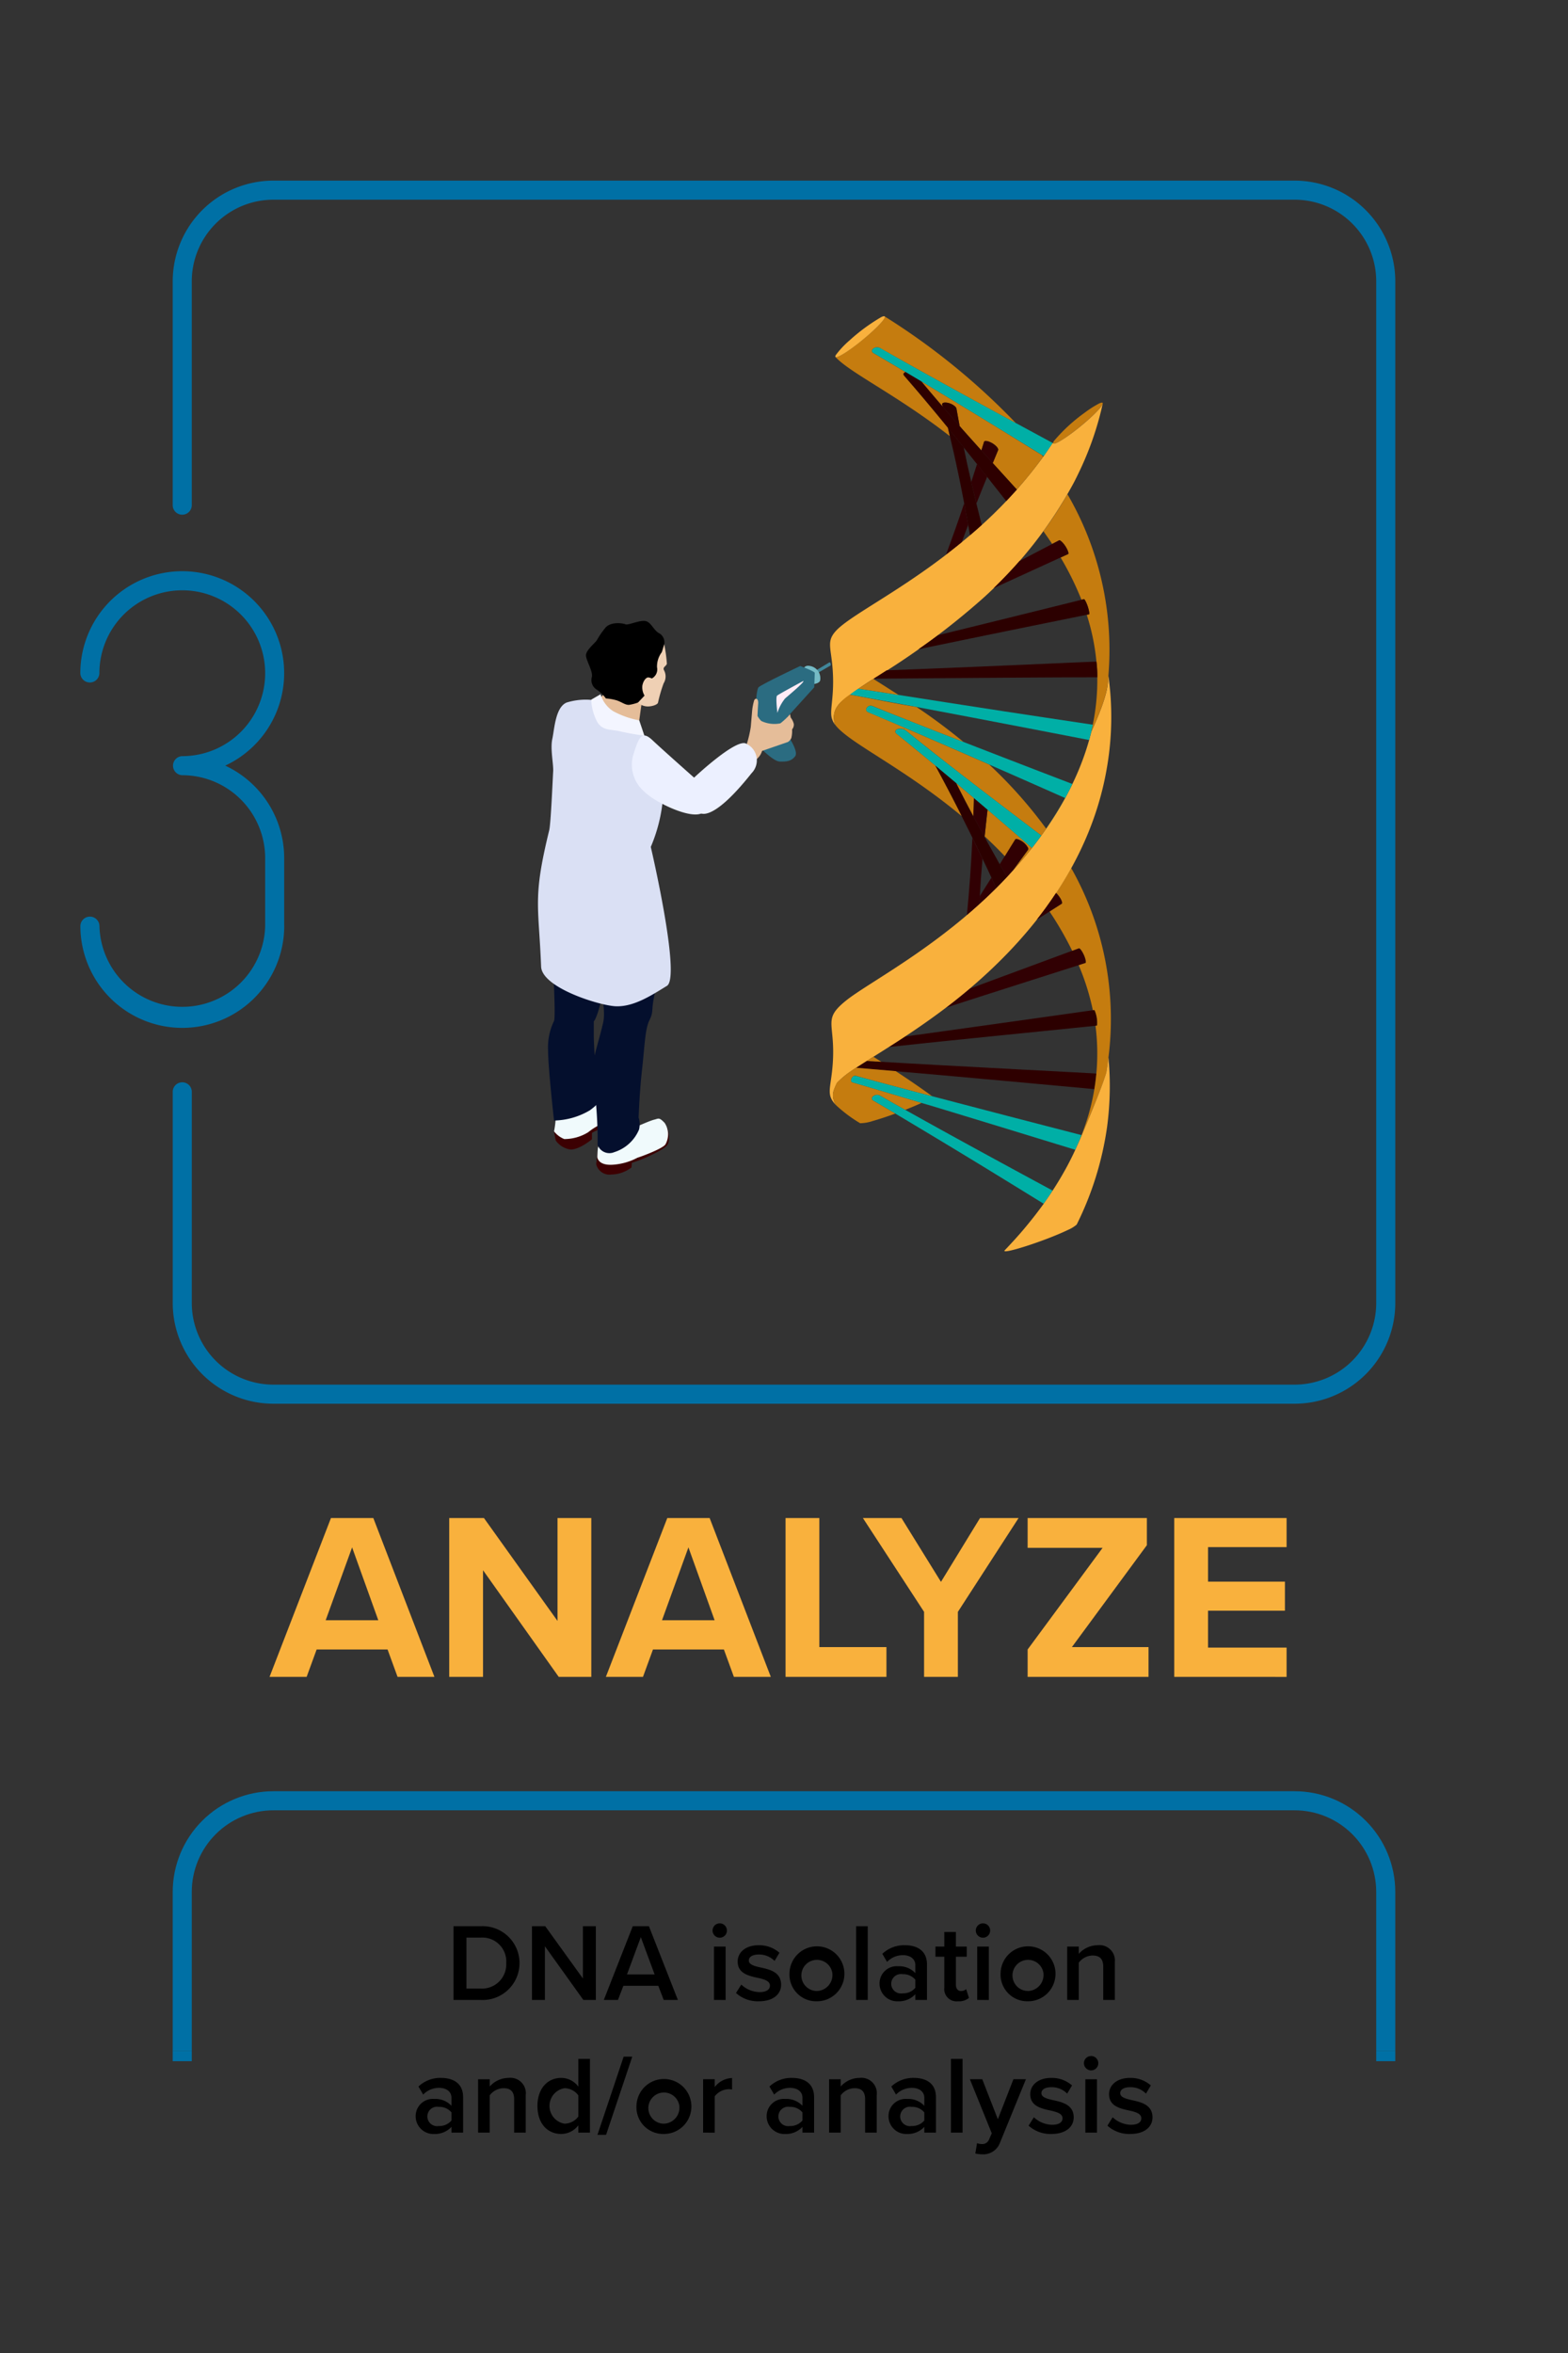 <?xml version="1.0" encoding="UTF-8"?> <svg xmlns="http://www.w3.org/2000/svg" xmlns:xlink="http://www.w3.org/1999/xlink" width="198.633" height="297.95" viewBox="0 0 198.633 297.95"><rect x="0" y="0" width="198.633" height="297.95" fill="#333333" stroke="none"/><defs><clipPath id="clip-path"><path id="Path_38784" data-name="Path 38784" d="M203.079,631.856H73.7A12.761,12.761,0,0,0,60.951,644.6v21.44h2.415V644.6A10.343,10.343,0,0,1,73.7,634.271H203.079A10.343,10.343,0,0,1,213.41,644.6v21.44h2.415V644.6A12.761,12.761,0,0,0,203.079,631.856Z" transform="translate(-60.951 -631.856)" fill="none"></path></clipPath></defs><g id="TP-3" transform="translate(99.317 148.975)"><g id="Group_6454" data-name="Group 6454" transform="translate(-99.317 -148.975)"><g id="Group_6367" data-name="Group 6367" transform="translate(21.879 22.872)"><path id="Path_38709" data-name="Path 38709" d="M203.079,63.715H73.7A12.761,12.761,0,0,0,60.951,76.462v28.382a1.208,1.208,0,0,0,2.415,0V76.462A10.343,10.343,0,0,1,73.7,66.13H203.079A10.343,10.343,0,0,1,213.41,76.462V205.843a10.343,10.343,0,0,1-10.331,10.331H73.7a10.343,10.343,0,0,1-10.331-10.331v-26.78a1.208,1.208,0,0,0-2.415,0v26.78A12.761,12.761,0,0,0,73.7,218.59H203.079a12.761,12.761,0,0,0,12.747-12.747V76.462A12.761,12.761,0,0,0,203.079,63.715Z" transform="translate(-60.951 -63.715)" fill="#0070a5"></path></g><g id="Group_6368" data-name="Group 6368" transform="translate(10.175 72.323)"><path id="Path_38710" data-name="Path 38710" d="M54.169,246.378V237.8a12.928,12.928,0,0,0-7.468-11.7,12.911,12.911,0,1,0-18.356-11.7,1.208,1.208,0,0,0,2.415,0,10.5,10.5,0,1,1,10.5,10.5,1.208,1.208,0,0,0,0,2.415,10.509,10.509,0,0,1,10.5,10.5v8.58a10.5,10.5,0,0,1-20.994,0,1.208,1.208,0,0,0-2.415,0,12.912,12.912,0,1,0,25.825,0Z" transform="translate(-28.344 -201.476)" fill="#0070a5"></path></g><g id="Group_6423" data-name="Group 6423" transform="translate(105.107 40.043)"><g id="Group_6369" data-name="Group 6369" transform="translate(5.341 98.597)"><path id="Path_38711" data-name="Path 38711" d="M308.776,386.337c6.277,3.589,15.577,8.637,21.807,12-.472.725-1.014,1.5-1.138,1.663-.024-.012-3.689-2.274-4.6-2.829-8.094-4.984-16.918-10.218-16.977-10.218-.378-.225-.134-.632.312-.719A.817.817,0,0,1,308.776,386.337Z" transform="translate(-307.683 -386.218)" fill="#00afa6"></path></g><g id="Group_6370" data-name="Group 6370" transform="translate(2.703 96.162)"><path id="Path_38712" data-name="Path 38712" d="M311.1,382.171c6.429,1.69,11.764,3.073,18.426,4.795-.287.746-.71,1.7-.788,1.859-.015,0-19.433-5.969-19.473-5.929-4.324-1.3-8.752-2.6-8.767-2.6-.383-.114-.048-.923.369-.851C300.907,379.448,306.223,380.894,311.1,382.171Z" transform="translate(-300.333 -379.437)" fill="#00afa6"></path></g><g id="Group_6371" data-name="Group 6371" transform="translate(3.331 94.301)"><path id="Path_38713" data-name="Path 38713" d="M302.084,375.118c.126-.085.692-.455,1.342-.865,12.041.725,29.113,1.565,29.113,1.6-.085.906-.235,1.86-.259,1.969C328.234,377.454,315.267,376.229,302.084,375.118Z" transform="translate(-302.084 -374.253)" fill="#2e0000"></path></g><g id="Group_6372" data-name="Group 6372" transform="translate(7.479 87.851)"><path id="Path_38714" data-name="Path 38714" d="M340,358.26c0,.016-18.614,1.872-22.843,2.335l-3.517.373a.481.481,0,0,1,.045-.029c.648-.4,1.316-.839,2.016-1.3,6.9-.937,23.406-3.276,24-3.358a3.907,3.907,0,0,1,.337,1.7C340.036,358.022,340.036,358.254,340,358.26Z" transform="translate(-313.639 -356.283)" fill="#2c0000"></path></g><g id="Group_6373" data-name="Group 6373" transform="translate(14.73 80.029)"><path id="Path_38715" data-name="Path 38715" d="M351.541,336.083c.011.077.029.26-.042.282-.725.227-6.108,1.944-6.978,2.223-11.349,3.623-10.717,3.459-10.659,3.412.019-.013.612-.468.934-.723.672-.528,1.405-1.125,2.036-1.661.015-.011,5.553-2.046,13.84-5.118C350.858,334.431,351.445,335.4,351.541,336.083Z" transform="translate(-333.839 -334.495)" fill="#310003"></path></g><g id="Group_6374" data-name="Group 6374" transform="translate(27.84 69.873)"><path id="Path_38716" data-name="Path 38716" d="M371.9,310.726c.2-.109-.169-.86-.7-1.367-.016-.016.8-1.153,1.887-3.116l.023-.042a38.836,38.836,0,0,1,4.816,23.179c-.043.4-.269,2.383-.382,2.775-.606,2.1-3.376,8.544-3.392,8.544.094-.225.182-.453.273-.68.13-.323.566-1.542.726-2.067a27.637,27.637,0,0,0,1.039-11.778c.059,0,.116-.012.174-.018,0-.015.038.03.037-.274a3.906,3.906,0,0,0-.337-1.7,1.45,1.45,0,0,0-.208.029,30.788,30.788,0,0,0-1.794-5.707c.016-.005.84-.273.855-.273.071-.022.053-.2.042-.282-.1-.683-.683-1.653-.868-1.585-.277.1-.838.311-.855.316a41.8,41.8,0,0,0-2.869-4.97C370.38,311.687,371.877,310.738,371.9,310.726Z" transform="translate(-370.36 -306.202)" fill="#c57c0f"></path></g><g id="Group_6375" data-name="Group 6375" transform="translate(0 45.558)"><path id="Path_38717" data-name="Path 38717" d="M308.493,279.719c-.185.145-.936.727-.959.741-4.966,3.771-9.8,6.508-11.9,7.953a11,11,0,0,0-1.869,1.528.733.733,0,0,0-.052.065,8.048,8.048,0,0,0-.365.842,2.093,2.093,0,0,0,.282,1.983c-1.36-1.4-.679-2.06-.447-5.2.389-5.294-1.379-5.6,1.693-8.071,3.093-2.485,13.049-7.438,21.221-16.564,4.488-4.978,8.26-10.936,9.837-17.449.006-.077,2.04-4.229,2.1-6.324,0,.137-.011.322-.022.461.048-.428.1-1.292.1-1.218a37.634,37.634,0,0,1-.245,11.908C325.742,262.337,318.072,272.187,308.493,279.719Z" transform="translate(-292.804 -238.465)" fill="#f9b13d"></path></g><g id="Group_6376" data-name="Group 6376" transform="translate(27.075 22.539)"><path id="Path_38718" data-name="Path 38718" d="M375.054,197.521c-.008-.049.014-.749-.068-1.617-.017-.187-.037-.342-.043-.369a28.039,28.039,0,0,0-1.226-5.932,2.264,2.264,0,0,0,.3-.064c.063-.05-.041-.509-.06-.588a4.986,4.986,0,0,0-.35-.982c-.164-.332-.219-.345-.245-.345l-.314.079a38.165,38.165,0,0,0-2.644-5.353c.015-.007.935-.424.951-.435.066-.036.03-.2.009-.27a3.3,3.3,0,0,0-.718-1.192c-.077-.082-.33-.331-.429-.277l-.883.462c-.384-.583-.732-1.087-1.107-1.608a48.106,48.106,0,0,0,3.045-4.693,39.154,39.154,0,0,1,5.236,22.31c-.028.417-.107,1.517-.154,1.932.011-.139.017-.324.022-.461-.056,2.1-2.09,6.247-2.1,6.324A28.139,28.139,0,0,0,375.054,197.521Z" transform="translate(-368.23 -174.339)" fill="#c57c0f"></path></g><g id="Group_6377" data-name="Group 6377" transform="translate(22.131 93.863)"><path id="Path_38719" data-name="Path 38719" d="M362.183,387.2c.723-1.3,1.246-2.466,1.262-2.5.568-1.186,3.287-7.593,3.9-9.7.077-.266.268-1.689.293-1.964a39.025,39.025,0,0,1-.179,8.811,40.342,40.342,0,0,1-3.848,12.344,4.264,4.264,0,0,1-1.087.666c-2.992,1.444-8.654,3.233-8.017,2.575.222-.229,1.187-1.25,1.94-2.116.571-.651,1.334-1.586,1.913-2.33.2-.257,1.05-1.387,1.082-1.452A44.021,44.021,0,0,0,362.183,387.2Z" transform="translate(-354.456 -373.033)" fill="#f9b13d"></path></g><g id="Group_6378" data-name="Group 6378" transform="translate(28.307 10.939)"><path id="Path_38720" data-name="Path 38720" d="M371.727,146.94l.032-.054a21.285,21.285,0,0,1,3.91-3.594,13.414,13.414,0,0,1,1.813-1.158c.1-.045.373-.163.444-.081a.15.15,0,0,1,.012.116.644.644,0,0,1-.056.129c-.73,1.308-5.764,5.286-6.2,4.886C371.645,147.147,371.657,147.067,371.727,146.94Z" transform="translate(-371.662 -142.025)" fill="#c57c0f"></path></g><g id="Group_6379" data-name="Group 6379" transform="translate(0.041 11.121)"><path id="Path_38721" data-name="Path 38721" d="M309.606,160.018c.052-.042,1.046-.862,1.046-.878a56.485,56.485,0,0,0,9.271-9.94l.075-.1c.823-1.191,1.1-1.636,1.12-1.636l.089.048c.355.33,4.07-2.447,5.7-4.238a3.382,3.382,0,0,0,.544-.738,39.464,39.464,0,0,1-2.528,7.62c-.032.089-.685,1.495-1.126,2.333a54.23,54.23,0,0,1-11.632,14.746,94.834,94.834,0,0,1-13.724,10.08h0a37.779,37.779,0,0,0-4,2.821,3.1,3.1,0,0,0-.526.567,2.509,2.509,0,0,0-.351,2.441,2.512,2.512,0,0,1-.425-.836c-.255-.944.21-2.363.165-4.961-.067-3.792-.994-4.552.3-6.028,1.651-1.88,7.421-4.66,14-9.7C307.6,161.579,308,161.32,309.606,160.018Z" transform="translate(-292.917 -142.532)" fill="#f9b13d"></path></g><g id="Group_6380" data-name="Group 6380" transform="translate(34.527 11.171)"><path id="Path_38722" data-name="Path 38722" d="M388.988,142.712c.008-.014.015-.029.021-.042C389,142.684,388.994,142.7,388.988,142.712Z" transform="translate(-388.988 -142.67)" fill="#ff773e"></path></g><g id="Group_6381" data-name="Group 6381" transform="translate(34.013 12.996)"><path id="Path_38723" data-name="Path 38723" d="M387.556,148.092c.033-.112.065-.225.094-.337C387.621,147.867,387.589,147.98,387.556,148.092Z" transform="translate(-387.556 -147.755)" fill="#ff773e"></path></g><g id="Group_6382" data-name="Group 6382" transform="translate(5.56 43.732)"><path id="Path_38724" data-name="Path 38724" d="M336.52,233.382a13.8,13.8,0,0,1,.111,1.876c0,.06,0,.1,0,.109-7.4,0-28.324.18-28.34.18l1.661-1.061C322.191,234.03,336.507,233.357,336.52,233.382Z" transform="translate(-308.292 -233.379)" fill="#2e0000"></path></g><g id="Group_6383" data-name="Group 6383" transform="translate(33.677 13.479)"><path id="Path_38725" data-name="Path 38725" d="M386.62,150.07q.153-.484.295-.971Q386.776,149.585,386.62,150.07Z" transform="translate(-386.62 -149.099)" fill="#ff773e"></path></g><g id="Group_6384" data-name="Group 6384" transform="translate(33.435 14.45)"><path id="Path_38726" data-name="Path 38726" d="M385.946,152.544c.083-.245.163-.492.242-.739C386.111,152.05,386.031,152.3,385.946,152.544Z" transform="translate(-385.946 -151.805)" fill="#ff773e"></path></g><g id="Group_6385" data-name="Group 6385" transform="translate(33.308 15.189)"><path id="Path_38727" data-name="Path 38727" d="M385.594,154.23c.042-.122.083-.244.126-.366C385.679,153.986,385.637,154.108,385.594,154.23Z" transform="translate(-385.594 -153.864)" fill="#ff773e"></path></g><g id="Group_6386" data-name="Group 6386" transform="translate(2.558 47.161)"><path id="Path_38728" data-name="Path 38728" d="M324.709,246.594c.619.094,5.328.8,5.993.9-.139.673-.285,1.275-.472,1.939-8.314-1.614-21.837-4.214-30.3-5.755.322-.237.682-.489,1.073-.752C302.592,243.187,320.747,246.018,324.709,246.594Z" transform="translate(-299.93 -242.931)" fill="#00afa6"></path></g><g id="Group_6387" data-name="Group 6387" transform="translate(32.907 15.555)"><path id="Path_38729" data-name="Path 38729" d="M384.477,155.977c.139-.362.271-.728.4-1.093C384.752,155.248,384.619,155.612,384.477,155.977Z" transform="translate(-384.477 -154.884)" fill="#ff773e"></path></g><g id="Group_6388" data-name="Group 6388" transform="translate(32.041 16.648)"><path id="Path_38730" data-name="Path 38730" d="M382.064,160.022q.46-1.033.866-2.093Q382.533,158.974,382.064,160.022Z" transform="translate(-382.064 -157.929)" fill="#ff773e"></path></g><g id="Group_6389" data-name="Group 6389" transform="translate(11.237 35.825)"><path id="Path_38731" data-name="Path 38731" d="M324.11,217.7c-.017,0,.883-.594,2.48-1.782,0,0,11.867-2.909,18.493-4.565.04,0,.107.064.245.345a4.986,4.986,0,0,1,.35.982c.019.079.123.538.06.588C345.707,213.282,334.078,215.619,324.11,217.7Z" transform="translate(-324.109 -211.352)" fill="#2c0000"></path></g><g id="Group_6390" data-name="Group 6390" transform="translate(31.893 18.793)"><path id="Path_38732" data-name="Path 38732" d="M381.651,164.18l.125-.277C381.736,164,381.694,164.088,381.651,164.18Z" transform="translate(-381.651 -163.903)" fill="#ff773e"></path></g><g id="Group_6391" data-name="Group 6391" transform="translate(4.615 49.314)"><path id="Path_38733" data-name="Path 38733" d="M331.785,258.842q.571-1.181,1.056-2.4a39.97,39.97,0,0,1-4.376,8.063c-.017-.017,1.132-1.562,2.4-3.884-.012,0,0-.005-.757-.335-21.254-9.411-24.085-10.4-24.322-10.59a.339.339,0,0,1-.129-.3.584.584,0,0,1,.8-.421C306.475,248.971,312.888,251.605,331.785,258.842Z" transform="translate(-305.659 -248.928)" fill="#00afa6"></path></g><g id="Group_6392" data-name="Group 6392" transform="translate(20.739 28.371)"><path id="Path_38734" data-name="Path 38734" d="M350.579,196.667a58.077,58.077,0,0,0,5.131-5.639q-.851,1.077-1.826,2.186c1.382-.72,5.022-2.622,5.022-2.622.1-.054.351.195.429.277.5.53.873,1.374.709,1.461C360.028,192.338,350.825,196.544,350.579,196.667Z" transform="translate(-350.579 -190.585)" fill="#310003"></path></g><g id="Group_6393" data-name="Group 6393" transform="translate(26.229 73.031)"><path id="Path_38735" data-name="Path 38735" d="M365.872,318.374c1.709-2.172,2.424-3.4,2.445-3.376.532.507.906,1.257.7,1.367C366.942,317.688,365.882,318.37,365.872,318.374Z" transform="translate(-365.872 -314.997)" fill="#310003"></path></g><g id="Group_6394" data-name="Group 6394" transform="translate(28.742 15.304)"><path id="Path_38736" data-name="Path 38736" d="M372.873,154.236l.046-.052Z" transform="translate(-372.873 -154.184)" fill="#ff773e"></path></g><g id="Group_6395" data-name="Group 6395" transform="translate(28.438 15.725)"><path id="Path_38737" data-name="Path 38737" d="M372.042,155.356c-.022.027-.017.028-.008.009Z" transform="translate(-372.027 -155.356)" fill="#ff773e"></path></g><g id="Group_6396" data-name="Group 6396" transform="translate(28.392 15.77)"><path id="Path_38738" data-name="Path 38738" d="M371.929,155.481c-.006.009-.007.012-.031.048A.556.556,0,0,1,371.929,155.481Z" transform="translate(-371.898 -155.481)" fill="#ff773e"></path></g><g id="Group_6397" data-name="Group 6397" transform="translate(5.341 3.93)"><path id="Path_38739" data-name="Path 38739" d="M311.944,125.635c-.164-.1-4.053-2.4-4.075-2.4-.378-.225-.134-.632.312-.719a.828.828,0,0,1,.594.1c.122,0,1.364.915,17.132,9.47.549.3,2.917,1.578,4.677,2.532-.38.582-1.125,1.66-1.141,1.66C328.61,135.757,318.217,129.352,311.944,125.635Z" transform="translate(-307.683 -122.5)" fill="#00afa6"></path></g><g id="Group_6398" data-name="Group 6398" transform="translate(9.398 52.113)"><path id="Path_38740" data-name="Path 38740" d="M323.771,260.694c-4.757-3.734-4.48-3.64-4.785-3.765l.088-.2c5.948,2.55,10.708,4.658,10.724,4.658a57.445,57.445,0,0,1,6.426,7.068c.078.1.784,1.033.784,1.05.016,0-.6.854-.616.869C332.28,267.26,327.882,263.921,323.771,260.694Z" transform="translate(-318.986 -256.726)" fill="#c57c0f"></path></g><g id="Group_6399" data-name="Group 6399" transform="translate(11.617 8.266)"><path id="Path_38741" data-name="Path 38741" d="M333.1,142.217c-.113.362-.228.725-.342,1.086-.014-.015-2.75-3.072-2.75-3.087-.078-.416-.4-2.171-.4-2.2a.639.639,0,0,0-.222-.318,2.032,2.032,0,0,0-.893-.423c-.191-.038-.524-.07-.657.073a.174.174,0,0,0-.038.16l.062.251c-.937-1.085-1.624-1.895-2.7-3.182,9.3,5.574,15.231,9.319,15.281,9.319.014.02.1.139.149.2a50.834,50.834,0,0,1-3.339,4.16c-.066-.066-2.463-2.7-3.051-3.355l.677-1.634a.2.2,0,0,0,0-.15.872.872,0,0,0-.206-.316C334.173,142.258,333.185,141.913,333.1,142.217Z" transform="translate(-325.166 -134.578)" fill="#c57c0f"></path></g><g id="Group_6400" data-name="Group 6400" transform="translate(8.304 52.225)"><path id="Path_38742" data-name="Path 38742" d="M316.076,257.68c-.236-.211-.154-.456.123-.573a1.138,1.138,0,0,1,.832.023c.5.206.424.593,17.406,13.442-.384.532-.782,1.058-1.189,1.576C333.231,272.165,323.185,263.368,316.076,257.68Z" transform="translate(-315.938 -257.039)" fill="#00afa6"></path></g><g id="Group_6401" data-name="Group 6401" transform="translate(21.541 66.191)"><path id="Path_38743" data-name="Path 38743" d="M356.4,297.065a.286.286,0,0,1,0,.26l-1.849,2.514c-.277.31-.552.621-.832.92-.015-.015-.9-1.594-.911-1.609l1.941-3.136c.043-.068.151-.088.3-.055A2.319,2.319,0,0,1,356.4,297.065Z" transform="translate(-352.812 -295.943)" fill="#310003"></path></g><g id="Group_6402" data-name="Group 6402" transform="translate(19.629 62.499)"><path id="Path_38744" data-name="Path 38744" d="M352.99,290.733a.286.286,0,0,0,0-.26,2.319,2.319,0,0,0-1.349-1.107c-.146-.032-.255-.013-.3.055l-1.306,2.112c-1.616-1.694-2.547-2.486-2.547-2.522.114-1.112.238-2.237.365-3.352,1.89,1.616,3.769,3.234,5.62,4.835q-1.136,1.441-2.324,2.758C351.174,293.213,352.99,290.733,352.99,290.733Z" transform="translate(-347.486 -285.66)" fill="#c57c0f"></path></g><g id="Group_6403" data-name="Group 6403" transform="translate(9.333 7.065)"><path id="Path_38745" data-name="Path 38745" d="M331.833,147.572c-9.974-12.71-12.977-15.844-12.943-15.878-.176-.2-.062-.379.183-.461.666.395,1.338.8,2.015,1.2,1.275,1.528,2.7,3.216,4.844,5.638,0,.075,7.113,7.912,7.248,8.046-1.3,1.463-2.655,2.823-4.019,4.082Q330.576,148.887,331.833,147.572Z" transform="translate(-318.805 -131.233)" fill="#2e0000"></path></g><g id="Group_6404" data-name="Group 6404" transform="translate(0.733 0.024)"><path id="Path_38746" data-name="Path 38746" d="M317.678,125.112c.015.016-10.257-5.541-17.132-9.47a.827.827,0,0,0-.594-.1c-.446.087-.689.494-.312.719.022,0,3.735,2.2,4.075,2.4-.245.081-.359.262-.183.461-.015.015,1.8,2.016,5.561,6.618.007.028.245,1.02.25,1.049-6.728-5.236-12.623-8-14.5-10.032a.136.136,0,0,0,.069.023c.667.014,4.1-2.595,5.623-4.264.137-.151.606-.676.564-.86a.063.063,0,0,0-.022-.036A86.71,86.71,0,0,1,317.678,125.112Z" transform="translate(-294.846 -111.618)" fill="#c57c0f"></path></g><g id="Group_6405" data-name="Group 6405" transform="translate(13.367 56.902)"><path id="Path_38747" data-name="Path 38747" d="M339.126,284.171q-.673.717-1.354,1.392c-.048-.048-1.562-3.51-4.27-8.873-.962-1.905-1.749-3.469-3.461-6.624q1.336,1.112,2.673,2.24C335.466,277.8,339.111,284.155,339.126,284.171Z" transform="translate(-330.041 -270.066)" fill="#2c0000"></path></g><g id="Group_6406" data-name="Group 6406" transform="translate(19.21 15.793)"><path id="Path_38748" data-name="Path 38748" d="M348.444,156.715l-.677,1.634q-.724-.8-1.447-1.6c.114-.361.229-.724.342-1.086.055-.2.484-.085.686,0a2.544,2.544,0,0,1,.89.6.871.871,0,0,1,.206.316A.2.2,0,0,1,348.444,156.715Z" transform="translate(-346.32 -155.547)" fill="#310003"></path></g><g id="Group_6407" data-name="Group 6407" transform="translate(18.967 71.088)"><path id="Path_38749" data-name="Path 38749" d="M347.773,310.9c-.706.7-1.419,1.376-2.131,2.022.017-.331.032-.662.05-.989,0-.038-.105.166,1.466-2.343C347.2,309.662,347.773,310.9,347.773,310.9Z" transform="translate(-345.642 -309.586)" fill="#310003"></path></g><g id="Group_6408" data-name="Group 6408" transform="translate(17.932 18.717)"><path id="Path_38750" data-name="Path 38750" d="M344.748,165.279c.05.066.114-.264-1.338,3.416-.137-.551-.4-1.663-.649-2.713-.008-.032-.051.145.729-2.289C343.908,164.217,344.34,164.736,344.748,165.279Z" transform="translate(-342.758 -163.693)" fill="#310003"></path></g><g id="Group_6409" data-name="Group 6409" transform="translate(18.188 61.021)"><path id="Path_38751" data-name="Path 38751" d="M344.9,286.465c-.047-.07-1.12-2.062-1.432-2.65q.039-1.14.073-2.274.869.738,1.734,1.479C345,285.482,344.949,286.052,344.9,286.465Z" transform="translate(-343.471 -281.541)" fill="#310003"></path></g><g id="Group_6410" data-name="Group 6410" transform="translate(15.417 66.049)"><path id="Path_38752" data-name="Path 38752" d="M337.717,305.309c.31-3.2.538-6.352.694-9.762.055.1,1.164,2.409,1.278,2.648.029.029-.144,1.241-.334,4.714,0,0-.035.678-.052,1.009-1.189,1.078-2.377,2.081-3.55,3.007Q336.722,306.156,337.717,305.309Z" transform="translate(-335.753 -295.547)" fill="#310003"></path></g><g id="Group_6411" data-name="Group 6411" transform="translate(14.979 14.145)"><path id="Path_38753" data-name="Path 38753" d="M338.819,163.231c-.062.062-.993.886-1.489,1.309-1.054-6-1.9-9.879-2.8-13.585.434.531,1.957,2.405,1.989,2.453s-.036-.159.461,2.148C337.766,159.158,338.8,163.215,338.819,163.231Z" transform="translate(-334.533 -150.954)" fill="#2c0000"></path></g><g id="Group_6412" data-name="Group 6412" transform="translate(16.04 59.142)"><path id="Path_38754" data-name="Path 38754" d="M337.488,276.306q1.112.936,2.22,1.879-.033,1.136-.072,2.274C338.914,279.1,338.2,277.727,337.488,276.306Z" transform="translate(-337.488 -276.306)" fill="#c57c0f"></path></g><g id="Group_6413" data-name="Group 6413" transform="translate(14.729 23.689)"><path id="Path_38755" data-name="Path 38755" d="M336.649,180.27c-.005.015-.812,2.163-.812,2.191q-1.008.825-2,1.584c.819-2.191,1.562-4.289,2.308-6.5C336.151,177.588,336.355,178.628,336.649,180.27Z" transform="translate(-333.837 -177.543)" fill="#310003"></path></g><g id="Group_6414" data-name="Group 6414" transform="translate(0.51 47.914)"><path id="Path_38756" data-name="Path 38756" d="M294.752,246.4a6.076,6.076,0,0,1,1.522-1.375c2.592.472,5.444,1.071,8.441,1.567.129.1,2.719,1.764,5.948,4.427-10.937-4.254-11.458-4.551-11.532-4.551a.584.584,0,0,0-.8.421.339.339,0,0,0,.129.3c.1.078-.207-.086,4.741,2.032l-.088.2a1.136,1.136,0,0,0-.832-.023c-.277.117-.359.362-.123.573.59.472,2.745,2.222,4.924,4.035,1.286,2.37,2.562,4.828,3.347,6.4-7.587-6.293-14.337-9.291-16.029-11.572A2.509,2.509,0,0,1,294.752,246.4Z" transform="translate(-294.226 -245.027)" fill="#c57c0f"></path></g><g id="Group_6415" data-name="Group 6415" transform="translate(14.246 10.932)"><path id="Path_38757" data-name="Path 38757" d="M334.7,144.976q-1.089-1.233-2.146-2.456c0-.015-.01-.034-.062-.251a.166.166,0,0,1,.038-.16c.132-.142.466-.111.657-.073a2.032,2.032,0,0,1,.893.422.639.639,0,0,1,.222.318C334.305,142.81,334.622,144.535,334.7,144.976Z" transform="translate(-332.489 -142.004)" fill="#2c0000"></path></g><g id="Group_6416" data-name="Group 6416" transform="translate(0.417 95.166)"><path id="Path_38758" data-name="Path 38758" d="M306.529,380.262c-3.47-.914-6.8-1.8-9.713-2.595-.444-.078-.78.732-.4.846.016,0,4.49,1.317,8.767,2.6-.915.421-1.676.716-2.058.871-.023,0-3.2-1.8-3.21-1.813a.853.853,0,0,0-.532-.066c-.446.087-.689.494-.312.719.015,0,2.735,1.6,2.752,1.614a.3.3,0,0,0,.038.023c-.9.328-1.964.687-2.874.943a5.165,5.165,0,0,1-1.583.277,17.772,17.772,0,0,1-3.037-2.268,2.093,2.093,0,0,1-.282-1.983,8.05,8.05,0,0,1,.365-.842.734.734,0,0,1,.052-.065,13.585,13.585,0,0,1,2.372-1.867s3.281.277,5.035.43C303.509,378.132,305.019,379.164,306.529,380.262Z" transform="translate(-293.966 -376.662)" fill="#c57c0f"></path></g><g id="Group_6417" data-name="Group 6417" transform="translate(3.631 45.925)"><path id="Path_38759" data-name="Path 38759" d="M304.812,239.487c.2.132,1.55.96,3.229,2.049l-.046-.008c-1.774-.316-3.486-.549-5.075-.8C303.485,240.341,304.12,239.929,304.812,239.487Z" transform="translate(-302.919 -239.487)" fill="#c57c0f"></path></g><g id="Group_6418" data-name="Group 6418" transform="translate(0.714)"><path id="Path_38760" data-name="Path 38760" d="M301.067,111.611c.106.465-2.813,3.129-4.939,4.513-.21.137-1.022.658-1.272.608a.1.1,0,0,1-.045-.02c-.049-.07.007-.186.04-.247a11.432,11.432,0,0,1,1.739-1.854,23.449,23.449,0,0,1,4.015-2.949,1.445,1.445,0,0,1,.259-.1.321.321,0,0,1,.145-.009C301.055,111.58,301.063,111.6,301.067,111.611Z" transform="translate(-294.792 -111.55)" fill="#f9b13d"></path></g><g id="Group_6419" data-name="Group 6419" transform="translate(6.742 0.015)"><path id="Path_38761" data-name="Path 38761" d="M311.629,111.593a.4.4,0,0,0-.043.011A.215.215,0,0,1,311.629,111.593Z" transform="translate(-311.586 -111.593)" fill="#ff773e"></path></g><g id="Group_6420" data-name="Group 6420" transform="translate(4.673 93.763)"><path id="Path_38762" data-name="Path 38762" d="M307.682,373.4c-.023,0-1.642-.1-1.859-.109.325-.21.835-.526.851-.538C306.728,372.79,307.627,373.366,307.682,373.4Z" transform="translate(-305.823 -372.754)" fill="#c57c0f"></path></g><g id="Group_6421" data-name="Group 6421" transform="translate(0.707 4.827)"><path id="Path_38763" data-name="Path 38763" d="M294.892,125c-.048.073-.152.249-.1.322C294.751,125.27,294.782,125.163,294.892,125Z" transform="translate(-294.773 -124.997)" fill="#ff773e"></path></g><g id="Group_6422" data-name="Group 6422" transform="translate(0.745 4.914)"><path id="Path_38764" data-name="Path 38764" d="M294.907,125.241c-.011.02-.02.039-.028.057A.564.564,0,0,1,294.907,125.241Z" transform="translate(-294.879 -125.241)" fill="#ff773e"></path></g></g><g id="Group_6447" data-name="Group 6447" transform="translate(68.152 78.622)"><g id="Group_6431" data-name="Group 6431" transform="translate(0.896 27.388)"><g id="Group_6424" data-name="Group 6424" transform="translate(1.137 33.064)"><path id="Path_38765" data-name="Path 38765" d="M204.683,388.186l.505-.757a1.862,1.862,0,0,1-.253,2.237,6.923,6.923,0,0,1-3.066,1.479,7.309,7.309,0,0,0-1.551.659v.817s-1.768,1.481-2.886,1.265a2.793,2.793,0,0,1-1.7-1.118l-.216-1.154Z" transform="translate(-195.52 -387.429)" fill="#3c0002"></path></g><g id="Group_6425" data-name="Group 6425" transform="translate(1.137 32.755)"><path id="Path_38766" data-name="Path 38766" d="M200.254,386.82a1.974,1.974,0,0,0,2.136.058c.4-.258,2.293-.541,2.8,0s-.253,2.128-2.489,2.85a7.531,7.531,0,0,0-2.85,1.443,5.738,5.738,0,0,1-3.03.866,3.048,3.048,0,0,1-1.3-.974,12.182,12.182,0,0,0,.216-1.747l.036-.886a5.292,5.292,0,0,0,2.489.216C199.633,388.429,200.254,386.82,200.254,386.82Z" transform="translate(-195.52 -386.569)" fill="#f0fafc"></path></g><g id="Group_6426" data-name="Group 6426"><path id="Path_38767" data-name="Path 38767" d="M192.569,303.28a11.986,11.986,0,0,1,.433,2.377c0,.162.812,12.067.487,12.933a7.582,7.582,0,0,0-.758,3.68c0,2.219.758,8.929.758,8.929a9.227,9.227,0,0,0,4.546-1.3c1.686-1.254.975-1.254.975-1.254s-.487-6.539-.487-8.27v-1.732s.487-.355,1.245-4.02.809-16.141.647-16.574-6.708-2.729-6.708-2.729S191.7,299.987,192.569,303.28Z" transform="translate(-192.352 -295.321)" fill="#040f2d"></path></g><g id="Group_6429" data-name="Group 6429" transform="translate(6.476 35.641)"><g id="Group_6427" data-name="Group 6427" transform="translate(0 1.18)"><path id="Path_38768" data-name="Path 38768" d="M218.674,398.178l.748-.284s.424,1.474,0,2.124-3.039,1.786-3.779,2.038l-.739.253-.031.577a4.284,4.284,0,0,1-2.531.9,1.735,1.735,0,0,1-1.948-1.317l.173-1.5,4.95-.483Z" transform="translate(-210.394 -397.894)" fill="#3c0002"></path></g><g id="Group_6428" data-name="Group 6428" transform="translate(0.144)"><path id="Path_38769" data-name="Path 38769" d="M211.276,397.652s-.372.176-.426.858-.054.953-.054.953.036,1.118,2,.974a7.675,7.675,0,0,0,3.084-.884c.7-.216,3.265-1.191,3.554-1.7a2.619,2.619,0,0,0-.108-2.706c-.722-.758-.772-.541-1.315-.415s-2.09.83-2.732,1.1a19.585,19.585,0,0,1-2.9.559Z" transform="translate(-210.796 -394.608)" fill="#f0fafc"></path></g></g><g id="Group_6430" data-name="Group 6430" transform="translate(3.761 1.407)"><path id="Path_38770" data-name="Path 38770" d="M203.072,301.142a17.712,17.712,0,0,0,0,5.62c.543,2.273,4.115,11.245,3.357,14.546s-1.638,5.1-1.252,7.262a55.246,55.246,0,0,1,.55,7.035c0,1.028-.005,1.172-.005,1.172a1.584,1.584,0,0,0,2.115.938,5.038,5.038,0,0,0,3.138-2.868,2.824,2.824,0,0,0-.054-1.508s.108-3.2.433-6.068.379-5.141.92-6.223.271-1.19.541-2.652,1.461-7.522,1.028-9.74-1.515-9.416-1.515-9.416Z" transform="translate(-202.83 -299.24)" fill="#040f2d"></path></g></g><g id="Group_6446" data-name="Group 6446"><g id="Group_6432" data-name="Group 6432" transform="translate(34.531 5.249)"><path id="Path_38771" data-name="Path 38771" d="M286.149,235.451l2.389-1.379s.118-.01.059-.272-.231-.111-.231-.111l-2.312,1.382Z" transform="translate(-286.053 -233.645)" fill="#41879a"></path></g><g id="Group_6433" data-name="Group 6433" transform="translate(27.911 13.778)"><path id="Path_38772" data-name="Path 38772" d="M271.178,257.877s1.6,2.238,1.1,2.891-1.1.689-1.956.671-2.712-1.99-2.712-1.99.952-2.171,1.375-2.038S271.178,257.877,271.178,257.877Z" transform="translate(-267.609 -257.406)" fill="#2b6c81"></path></g><g id="Group_6434" data-name="Group 6434" transform="translate(33.576 5.681)"><path id="Path_38773" data-name="Path 38773" d="M285.555,236.74c-.226.528-1.411.447-1.411.447l-.739-1.379s-.182-1.147.881-.932A1.576,1.576,0,0,1,285.555,236.74Z" transform="translate(-283.393 -234.85)" fill="#75bbc6"></path></g><g id="Group_6435" data-name="Group 6435" transform="translate(27.542 5.708)"><path id="Path_38774" data-name="Path 38774" d="M274.038,237.623l-3.422,3.775s-.43,1.164-1.08,1.4-2.284.627-2.721.08-.186-4.893.16-5.252,5.284-2.7,5.284-2.7,1.849.685,1.841.872S274.038,237.623,274.038,237.623Z" transform="translate(-266.582 -234.925)" fill="#2b6c81"></path></g><g id="Group_6444" data-name="Group 6444"><g id="Group_6436" data-name="Group 6436" transform="translate(0 9.972)"><path id="Path_38775" data-name="Path 38775" d="M202.116,250.359s3.685,1.76,3.575,8.911a20.106,20.106,0,0,1-1.544,6.182s3.858,16.493,2.043,17.594-4.111,2.662-6.449,2.585c-2.053-.068-9.383-2.344-9.488-5.026-.31-7.879-1.085-8.613,1.026-17.264.209-.857.44-6.491.5-7.426s-.385-2.86-.11-4.126.385-4.015,1.815-4.62a8.209,8.209,0,0,1,3.63-.275,3.58,3.58,0,0,0,1.815,2.585A4.673,4.673,0,0,0,202.116,250.359Z" transform="translate(-189.857 -246.804)" fill="#dae0f4"></path></g><g id="Group_6437" data-name="Group 6437" transform="translate(20.904 9.856)"><path id="Path_38776" data-name="Path 38776" d="M255.573,253.085a2.141,2.141,0,0,1-.55.917,20.344,20.344,0,0,0-3.041,3.842c-.369.943-2.184,2.538-2.624,2.483s-.8-2.483-.8-2.483-1.292-.453.413-1.708a42.376,42.376,0,0,0,4.621-3.785,14.805,14.805,0,0,0,.55-2.31l.162-1.923a6.891,6.891,0,0,1,.271-1.444c.165-.33.55-.275.5.44s-.081,1.541-.081,1.541a2.69,2.69,0,0,0,.482.641,3.849,3.849,0,0,0,2.411.3,8.392,8.392,0,0,0,1.23-1.165l.077.425a2.106,2.106,0,0,1,.4.823.919.919,0,0,1-.219.68,3.808,3.808,0,0,1-.095,1.089,1.145,1.145,0,0,1-.445.513Z" transform="translate(-248.09 -246.479)" fill="#e5bd99"></path></g><g id="Group_6438" data-name="Group 6438" transform="translate(11.891 14.517)"><path id="Path_38777" data-name="Path 38777" d="M231.436,265.3s1.76,2.146.77,3.686-6.326-1.045-7.646-2.42a4.475,4.475,0,0,1-1.32-4.9c.66-2.09,1.052-2.843,2.365-1.6S231.436,265.3,231.436,265.3Z" transform="translate(-222.982 -259.465)" fill="#ecf0ff"></path></g><g id="Group_6439" data-name="Group 6439" transform="translate(19.73 15.474)"><path id="Path_38778" data-name="Path 38778" d="M244.96,269.125a22.673,22.673,0,0,0-.14-2.579s5.449-5.147,6.676-4.325a2.319,2.319,0,0,1,.651,3.719c-5.406,6.812-6.712,4.906-6.712,4.906A8.889,8.889,0,0,1,244.96,269.125Z" transform="translate(-244.82 -262.132)" fill="#ecf0ff"></path></g><g id="Group_6440" data-name="Group 6440" transform="translate(7.832 7.092)"><path id="Path_38779" data-name="Path 38779" d="M217.319,239.962c-.089.22-.649,4.318-.649,4.318s-2.741.523-3.621-.275a6.574,6.574,0,0,1-1.375-2.558s.55-.373.577-.751-.027-1.917-.027-1.917Z" transform="translate(-211.674 -238.78)" fill="#e5bd99"></path></g><g id="Group_6441" data-name="Group 6441" transform="translate(6.741 9.285)"><path id="Path_38780" data-name="Path 38780" d="M214.722,248.2l.649,1.931a30.124,30.124,0,0,1-3.069-.537c-1.1-.293-2.344,0-3.006-1.394a6.757,6.757,0,0,1-.662-2.62l1.189-.687a3.827,3.827,0,0,0,1.579,2.133A11.076,11.076,0,0,0,214.722,248.2Z" transform="translate(-208.635 -244.891)" fill="#f3f5ff"></path></g><g id="Group_6442" data-name="Group 6442" transform="translate(6.075)"><path id="Path_38781" data-name="Path 38781" d="M216.664,223.829l.03-1.855a1.3,1.3,0,0,0-.608-1.368c-.791-.4-1.064-1.551-1.916-1.581s-2.038.578-2.4.425-1.946-.365-2.585.517a10.387,10.387,0,0,0-1,1.459c-.152.335-1.46,1.308-1.4,2.008s.943,2.068.73,2.737a1.421,1.421,0,0,0,.669,1.581,4.794,4.794,0,0,1,1.125,1.095,5.877,5.877,0,0,1,1.156.182c.791.182,1.308.73,1.885.608a5.6,5.6,0,0,0,1.264-.373,8.277,8.277,0,0,1,.652-.54c.122-.122.547-.547.547-.821s.009-1.095.476-1.368.406-.456.467-.851A11.7,11.7,0,0,1,216.664,223.829Z" transform="translate(-206.779 -219.024)"></path></g><g id="Group_6443" data-name="Group 6443" transform="translate(12.667 2.951)"><path id="Path_38782" data-name="Path 38782" d="M228.467,227.244a18.922,18.922,0,0,1,.337,2.463c-.064.335-.611.426-.337.882a1.649,1.649,0,0,1-.076,1.612,18.558,18.558,0,0,0-.714,2.463c-.122.3-1.026.554-1.623.429a1.841,1.841,0,0,1-.91-.454l.83-.887a2.043,2.043,0,0,1-.274-1.277c.122-.639.506-1.07.785-1.021a1.373,1.373,0,0,1,.414.126,1.291,1.291,0,0,0,.657-1.415,3.014,3.014,0,0,1,.608-1.916C228.285,227.883,228.467,227.244,228.467,227.244Z" transform="translate(-225.144 -227.244)" fill="#efd0b4"></path></g></g><g id="Group_6445" data-name="Group 6445" transform="translate(30.205 7.617)"><path id="Path_38783" data-name="Path 38783" d="M277.384,240.243s-3.077,1.657-3.295,1.843.037,2.188.037,2.188a5.463,5.463,0,0,1,.971-1.826C275.62,241.995,277.72,240.243,277.384,240.243Z" transform="translate(-274.001 -240.243)" fill="#ffecf6"></path></g></g></g><g id="Group_6450" data-name="Group 6450" transform="translate(21.879 226.815)"><g id="Group_6449" data-name="Group 6449"><g id="Group_6448" data-name="Group 6448" clip-path="url(#clip-path)"><rect id="Rectangle_4892" data-name="Rectangle 4892" width="154.875" height="32.858" transform="translate(0 0)" fill="#0070a5"></rect><rect id="Rectangle_4893" data-name="Rectangle 4893" width="154.875" height="1.328" transform="translate(0 32.859)" fill="#0070a5"></rect></g></g></g><g id="Group_6451" data-name="Group 6451" transform="translate(52.656 243.544)"><path id="Path_38785" data-name="Path 38785" d="M160.045,688.811v-9.338h3.472a4.674,4.674,0,1,1,0,9.338Zm1.638-1.442h1.834a3.066,3.066,0,0,0,3.206-3.22,3.026,3.026,0,0,0-3.206-3.234h-1.834Z" transform="translate(-155.25 -679.109)"></path><path id="Path_38786" data-name="Path 38786" d="M194.244,688.811l-4.872-6.8v6.8h-1.638v-9.338h1.68l4.774,6.622v-6.622h1.638v9.338Z" transform="translate(-173 -679.109)"></path><path id="Path_38787" data-name="Path 38787" d="M220.673,688.811l-.686-1.792h-4.424l-.686,1.792h-1.792l3.668-9.338H218.8l3.668,9.338Zm-2.9-7.952-1.75,4.718h3.5Z" transform="translate(-189.251 -679.109)"></path><path id="Path_38788" data-name="Path 38788" d="M251.461,679.369a.91.91,0,1,1,.91.91A.917.917,0,0,1,251.461,679.369Zm.182,8.792V681.4h1.47v6.762Z" transform="translate(-213.851 -678.459)"></path><path id="Path_38789" data-name="Path 38789" d="M260.4,691.166a3.488,3.488,0,0,0,2.3.952c.882,0,1.33-.322,1.33-.826,0-.588-.714-.8-1.54-.98-1.162-.252-2.548-.56-2.548-2.072,0-1.106.952-2.058,2.66-2.058a3.867,3.867,0,0,1,2.632.952l-.616,1.036a2.727,2.727,0,0,0-2-.812c-.77,0-1.26.28-1.26.756,0,.518.672.7,1.47.882,1.176.252,2.618.588,2.618,2.184,0,1.19-.994,2.1-2.814,2.1a4.113,4.113,0,0,1-2.9-1.05Z" transform="translate(-219.151 -683.41)"></path><path id="Path_38790" data-name="Path 38790" d="M278.605,689.724a3.48,3.48,0,1,1,3.472,3.556A3.385,3.385,0,0,1,278.605,689.724Zm5.432,0a1.973,1.973,0,1,0-1.96,2.254A2.03,2.03,0,0,0,284.037,689.724Z" transform="translate(-231.251 -683.41)"></path><path id="Path_38791" data-name="Path 38791" d="M302.122,688.811v-9.338h1.47v9.338Z" transform="translate(-246.326 -679.109)"></path><path id="Path_38792" data-name="Path 38792" d="M314.926,693.112v-.728a2.855,2.855,0,0,1-2.184.9,2.246,2.246,0,0,1-2.352-2.24,2.177,2.177,0,0,1,2.352-2.2,2.794,2.794,0,0,1,2.184.868V688.7c0-.784-.644-1.26-1.582-1.26a2.77,2.77,0,0,0-2,.854l-.6-1.022a4.02,4.02,0,0,1,2.842-1.092c1.5,0,2.814.63,2.814,2.45v4.48Zm0-2.562a1.979,1.979,0,0,0-1.61-.7,1.23,1.23,0,1,0,0,2.422,1.979,1.979,0,0,0,1.61-.7Z" transform="translate(-251.627 -683.41)"></path><path id="Path_38793" data-name="Path 38793" d="M331.244,688.543v-3.906h-1.12v-1.288h1.12V681.5h1.47v1.848h1.372v1.288h-1.372v3.542c0,.462.224.8.644.8a.949.949,0,0,0,.658-.238l.35,1.106a1.939,1.939,0,0,1-1.386.434A1.559,1.559,0,0,1,331.244,688.543Z" transform="translate(-264.277 -680.409)"></path><path id="Path_38794" data-name="Path 38794" d="M344.358,679.369a.917.917,0,0,1,.91-.91.91.91,0,0,1,0,1.82A.917.917,0,0,1,344.358,679.369Zm.182,8.792V681.4h1.47v6.762Z" transform="translate(-273.401 -678.459)"></path><path id="Path_38795" data-name="Path 38795" d="M353.1,689.724a3.48,3.48,0,1,1,3.472,3.556A3.385,3.385,0,0,1,353.1,689.724Zm5.432,0a1.973,1.973,0,1,0-1.96,2.254A2.03,2.03,0,0,0,358.527,689.724Z" transform="translate(-279.002 -683.41)"></path><path id="Path_38796" data-name="Path 38796" d="M381.176,693.112v-4.228c0-1.05-.532-1.4-1.358-1.4a2.227,2.227,0,0,0-1.736.91v4.718h-1.47V686.35h1.47v.924a3.2,3.2,0,0,1,2.38-1.092,1.949,1.949,0,0,1,2.184,2.17v4.76Z" transform="translate(-294.077 -683.41)"></path><path id="Path_38797" data-name="Path 38797" d="M151.224,739.911v-.728a2.857,2.857,0,0,1-2.184.9,2.246,2.246,0,0,1-2.352-2.24,2.177,2.177,0,0,1,2.352-2.2,2.8,2.8,0,0,1,2.184.868V735.5c0-.784-.644-1.26-1.582-1.26a2.769,2.769,0,0,0-2,.854l-.6-1.022a4.022,4.022,0,0,1,2.842-1.092c1.5,0,2.814.63,2.814,2.45v4.48Zm0-2.562a1.979,1.979,0,0,0-1.61-.7,1.23,1.23,0,1,0,0,2.422,1.979,1.979,0,0,0,1.61-.7Z" transform="translate(-146.688 -713.409)"></path><path id="Path_38798" data-name="Path 38798" d="M173.287,739.911v-4.228c0-1.05-.532-1.4-1.358-1.4a2.226,2.226,0,0,0-1.736.91v4.718h-1.47v-6.762h1.47v.924a3.2,3.2,0,0,1,2.38-1.092,1.949,1.949,0,0,1,2.184,2.17v4.76Z" transform="translate(-160.813 -713.409)"></path><path id="Path_38799" data-name="Path 38799" d="M194.845,735.61v-.924a2.738,2.738,0,0,1-2.17,1.092c-1.736,0-3.01-1.316-3.01-3.542,0-2.184,1.26-3.556,3.01-3.556a2.713,2.713,0,0,1,2.17,1.106v-3.514h1.47v9.339Zm0-4.718a2.221,2.221,0,0,0-1.75-.91,2.278,2.278,0,0,0,0,4.494,2.209,2.209,0,0,0,1.75-.9Z" transform="translate(-174.238 -709.109)"></path><path id="Path_38800" data-name="Path 38800" d="M210.842,735.391l3.318-9.9h1.092l-3.318,9.9Z" transform="translate(-187.813 -708.609)"></path><path id="Path_38801" data-name="Path 38801" d="M224.609,736.523a3.48,3.48,0,1,1,3.472,3.556A3.385,3.385,0,0,1,224.609,736.523Zm5.432,0a1.973,1.973,0,1,0-1.96,2.254A2.03,2.03,0,0,0,230.041,736.523Z" transform="translate(-196.638 -713.409)"></path><path id="Path_38802" data-name="Path 38802" d="M248.127,739.936v-6.762h1.47v.994a2.888,2.888,0,0,1,2.2-1.148v1.456a2.172,2.172,0,0,0-.462-.042,2.335,2.335,0,0,0-1.736.9v4.606Z" transform="translate(-211.714 -713.434)"></path><path id="Path_38803" data-name="Path 38803" d="M275.087,739.911v-.728a2.856,2.856,0,0,1-2.184.9,2.246,2.246,0,0,1-2.352-2.24,2.178,2.178,0,0,1,2.352-2.2,2.8,2.8,0,0,1,2.184.868V735.5c0-.784-.644-1.26-1.582-1.26a2.769,2.769,0,0,0-2,.854l-.6-1.022a4.021,4.021,0,0,1,2.842-1.092c1.5,0,2.814.63,2.814,2.45v4.48Zm0-2.562a1.98,1.98,0,0,0-1.61-.7,1.229,1.229,0,1,0,0,2.422,1.98,1.98,0,0,0,1.61-.7Z" transform="translate(-226.088 -713.409)"></path><path id="Path_38804" data-name="Path 38804" d="M297.151,739.911v-4.228c0-1.05-.532-1.4-1.358-1.4a2.225,2.225,0,0,0-1.736.91v4.718h-1.47v-6.762h1.47v.924a3.2,3.2,0,0,1,2.38-1.092,1.949,1.949,0,0,1,2.184,2.17v4.76Z" transform="translate(-240.214 -713.409)"></path><path id="Path_38805" data-name="Path 38805" d="M318.1,739.911v-.728a2.857,2.857,0,0,1-2.184.9,2.246,2.246,0,0,1-2.352-2.24,2.177,2.177,0,0,1,2.352-2.2,2.8,2.8,0,0,1,2.184.868V735.5c0-.784-.644-1.26-1.582-1.26a2.768,2.768,0,0,0-2,.854l-.6-1.022a4.022,4.022,0,0,1,2.842-1.092c1.5,0,2.814.63,2.814,2.45v4.48Zm0-2.562a1.979,1.979,0,0,0-1.61-.7,1.23,1.23,0,1,0,0,2.422,1.979,1.979,0,0,0,1.61-.7Z" transform="translate(-253.664 -713.409)"></path><path id="Path_38806" data-name="Path 38806" d="M335.6,735.61v-9.339h1.47v9.339Z" transform="translate(-267.79 -709.109)"></path><path id="Path_38807" data-name="Path 38807" d="M343.183,741.541a1.54,1.54,0,0,0,.56.112.916.916,0,0,0,.966-.588l.336-.77-2.772-6.846h1.568l1.974,5.068,1.974-5.068h1.582l-3.262,7.98a2.264,2.264,0,0,1-2.324,1.526,4.156,4.156,0,0,1-.826-.1Z" transform="translate(-272.065 -713.709)"></path><path id="Path_38808" data-name="Path 38808" d="M363.653,737.965a3.489,3.489,0,0,0,2.3.952c.882,0,1.33-.322,1.33-.826,0-.588-.714-.8-1.54-.98-1.162-.252-2.548-.56-2.548-2.072,0-1.106.952-2.058,2.66-2.058a3.865,3.865,0,0,1,2.632.952l-.616,1.036a2.727,2.727,0,0,0-2-.812c-.77,0-1.26.28-1.26.756,0,.518.672.7,1.47.882,1.176.252,2.618.588,2.618,2.184,0,1.19-.994,2.1-2.814,2.1a4.113,4.113,0,0,1-2.9-1.05Z" transform="translate(-285.339 -713.409)"></path><path id="Path_38809" data-name="Path 38809" d="M382.521,726.169a.91.91,0,1,1,.91.91A.917.917,0,0,1,382.521,726.169Zm.182,8.792V728.2h1.47v6.762Z" transform="translate(-297.865 -708.459)"></path><path id="Path_38810" data-name="Path 38810" d="M391.46,737.965a3.491,3.491,0,0,0,2.3.952c.882,0,1.33-.322,1.33-.826,0-.588-.714-.8-1.54-.98-1.162-.252-2.548-.56-2.548-2.072,0-1.106.952-2.058,2.66-2.058a3.867,3.867,0,0,1,2.632.952l-.616,1.036a2.726,2.726,0,0,0-2-.812c-.77,0-1.26.28-1.26.756,0,.518.672.7,1.47.882,1.176.252,2.618.588,2.618,2.184,0,1.19-.994,2.1-2.814,2.1a4.113,4.113,0,0,1-2.9-1.05Z" transform="translate(-303.164 -713.409)"></path></g><g id="Group_6452" data-name="Group 6452" transform="translate(34.141 192.224)"><path id="Path_38811" data-name="Path 38811" d="M111.33,555.606l-1.266-3.468h-8.986l-1.266,3.468h-4.7l7.78-20.112h5.367L116,555.606Zm-5.759-16.4-3.347,9.227h6.664Z" transform="translate(-95.108 -535.494)" fill="#f9b13d"></path><path id="Path_38812" data-name="Path 38812" d="M172.4,555.606,162.81,542.1v13.508h-4.282V535.494h4.4l9.317,13.026V535.494h4.282v20.112Z" transform="translate(-135.762 -535.494)" fill="#f9b13d"></path><path id="Path_38813" data-name="Path 38813" d="M230.022,555.606l-1.266-3.468H219.77l-1.266,3.468h-4.7l7.78-20.112h5.367l7.749,20.112Zm-5.759-16.4-3.347,9.227h6.664Z" transform="translate(-171.194 -535.494)" fill="#f9b13d"></path><path id="Path_38814" data-name="Path 38814" d="M277.22,555.606V535.494H281.5v16.343H290v3.769Z" transform="translate(-211.848 -535.494)" fill="#f9b13d"></path><path id="Path_38815" data-name="Path 38815" d="M312.27,555.606v-8.232l-7.749-11.88h4.884l5.005,8.081,4.945-8.081h4.885l-7.689,11.88v8.232Z" transform="translate(-229.349 -535.494)" fill="#f9b13d"></path><path id="Path_38816" data-name="Path 38816" d="M362.648,555.606v-3.468l9.5-12.875h-9.5v-3.769h15.106v3.437l-9.5,12.906h9.709v3.769Z" transform="translate(-266.61 -535.494)" fill="#f9b13d"></path><path id="Path_38817" data-name="Path 38817" d="M414.392,555.606V535.494h14.232v3.679h-9.951v4.373h9.739v3.678h-9.739V551.9h9.951v3.709Z" transform="translate(-299.78 -535.494)" fill="#f9b13d"></path></g><g id="Group_6453" data-name="Group 6453"><rect id="Rectangle_4894" data-name="Rectangle 4894" width="198.633" height="297.95" fill="none"></rect></g></g></g></svg> 